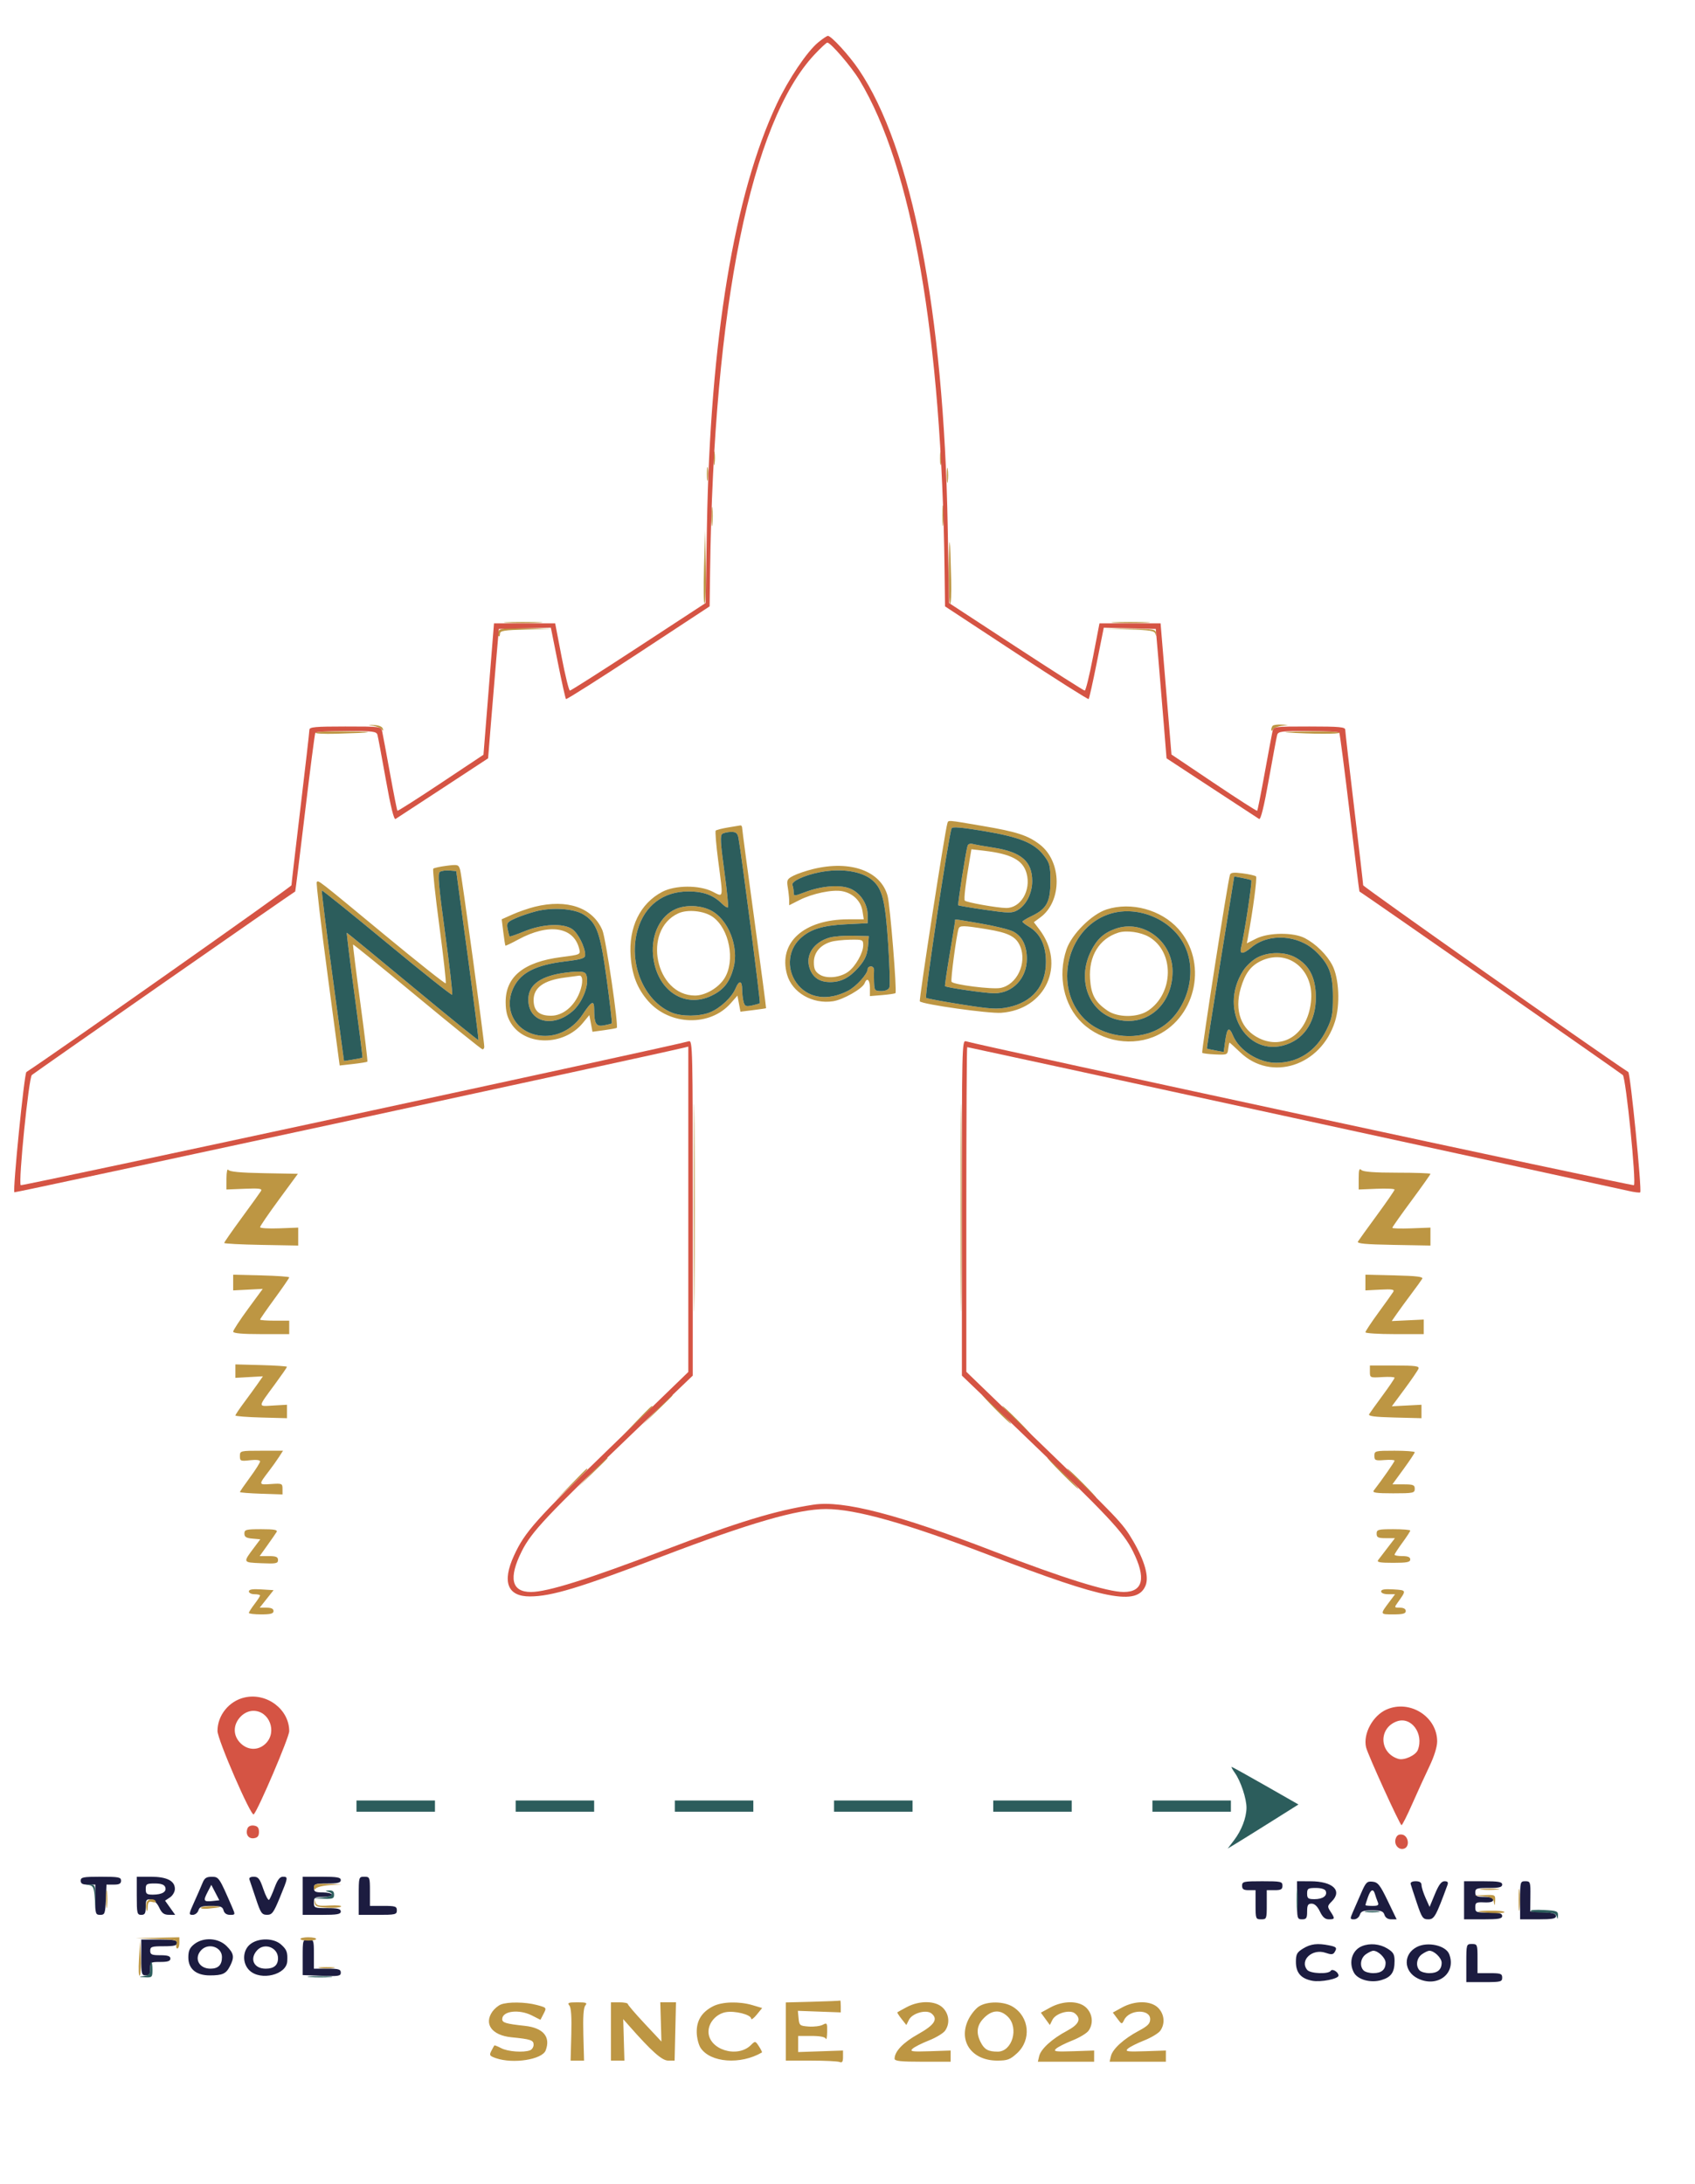 <svg style="" viewBox="0 0 756 974" height="974" width="756" xmlns="http://www.w3.org/2000/svg"><path fill-rule="evenodd" fill="#1c1c40" stroke="none" d="M 36 838.760 C 36 840.080, 36.811 840.517, 39.250 840.510 L 42.500 840.500 42.500 847.252 C 42.500 853.546, 42.649 854.003, 44.704 854.002 C 46.730 854, 46.933 853.452, 47.204 847.250 L 47.500 840.500 50.750 840.510 C 53.189 840.517, 54 840.080, 54 838.760 C 54 837.210, 52.924 837, 45 837 C 37.076 837, 36 837.210, 36 838.760 M 61 845.500 C 61 853.333, 61.157 854, 63 854 C 64.626 854, 65 853.333, 65 850.430 C 65 847.301, 65.277 846.900, 67.250 847.180 C 68.636 847.377, 70.076 848.739, 71 850.728 C 72.165 853.236, 73.129 853.962, 75.318 853.978 L 78.136 854 75.880 850.831 L 73.623 847.662 75.812 846.209 C 77.017 845.409, 78 843.713, 78 842.435 C 78 838.817, 74.415 837, 67.277 837 L 61 837 61 845.500 M 90.339 839.750 C 89.734 841.263, 88.066 845.087, 86.632 848.250 C 84.170 853.682, 84.132 854, 85.945 854 C 87.001 854, 88.151 853.100, 88.500 852 C 89.024 850.349, 90.013 850, 94.161 850 C 98.346 850, 99.275 850.335, 99.710 852 C 100.050 853.298, 101.074 854, 102.630 854 C 104.957 854, 104.986 853.905, 103.616 850.750 C 97.729 837.184, 97.639 837.048, 94.469 837.024 C 92.085 837.005, 91.204 837.587, 90.339 839.750 M 111.262 838.250 C 111.525 838.938, 112.810 842.752, 114.119 846.728 C 116.247 853.189, 116.772 853.958, 119.068 853.978 C 121.336 853.997, 122.008 853.095, 124.826 846.250 C 128.552 837.198, 128.580 837, 126.136 837 C 124.827 837, 123.746 838.414, 122.504 841.750 C 121.532 844.362, 120.424 846.850, 120.040 847.278 C 119.657 847.706, 118.498 845.568, 117.465 842.528 C 115.885 837.882, 115.203 837, 113.186 837 C 111.679 837, 110.963 837.465, 111.262 838.250 M 135 845.500 L 135 854 143.500 854 C 150.389 854, 152 853.716, 152 852.500 C 152 851.333, 150.667 851, 146 851 C 140.267 851, 140 850.889, 140 848.500 C 140 846.250, 140.400 846, 144 846 C 146.200 846, 148 845.550, 148 845 C 148 844.450, 146.200 844, 144 844 C 140.667 844, 140 843.667, 140 842 C 140 840.222, 140.667 840, 146 840 C 150.667 840, 152 839.667, 152 838.500 C 152 837.284, 150.389 837, 143.500 837 L 135 837 135 845.500 M 160 845.500 L 160 854 168.500 854 C 176.333 854, 177 853.843, 177 852 C 177 850.222, 176.333 850, 171 850 L 165 850 165 843.500 C 165 837.233, 164.910 837, 162.500 837 C 160.029 837, 160 837.100, 160 845.500 M 554 841 C 554 842.556, 554.667 843, 557 843 L 560 843 560 849.500 C 560 855.767, 560.090 856, 562.500 856 C 564.910 856, 565 855.767, 565 849.500 L 565 843 568.500 843 C 571.333 843, 572 842.619, 572 841 C 572 839.148, 571.333 839, 563 839 C 554.667 839, 554 839.148, 554 841 M 578.500 847.500 C 578.500 855.648, 578.593 856, 580.750 856 C 582.655 856, 583 855.463, 583 852.500 C 583 849.657, 583.379 849, 585.016 849 C 586.336 849, 587.609 850.209, 588.701 852.500 C 589.899 855.011, 591.024 856, 592.685 856 C 595.425 856, 595.493 855.683, 593.431 852.534 C 591.968 850.302, 592.006 849.994, 593.992 848.008 C 598.831 843.169, 594.473 839.039, 584.500 839.015 L 578.500 839 578.500 847.500 M 607.131 844.203 C 605.862 847.116, 604.183 850.962, 603.399 852.750 C 602.065 855.792, 602.098 856, 603.919 856 C 604.990 856, 606.151 855.100, 606.500 854 C 607.020 852.361, 608.013 852, 612 852 C 615.987 852, 616.980 852.361, 617.500 854 C 617.902 855.267, 619.013 856, 620.531 856 L 622.928 856 618.947 847.750 C 615.516 840.640, 614.584 839.459, 612.201 839.203 C 609.726 838.937, 609.195 839.460, 607.131 844.203 M 629.188 840.250 C 629.372 840.938, 630.619 844.763, 631.958 848.750 C 634.162 855.309, 634.646 856, 637.039 856 C 639.703 856, 640.443 854.676, 645.570 840.750 C 646.042 839.467, 645.701 839, 644.291 839 C 642.894 839, 641.719 840.566, 639.995 844.725 L 637.622 850.450 635.837 846.475 C 634.856 844.289, 634.041 841.712, 634.026 840.750 C 634.008 839.543, 633.201 839, 631.427 839 C 629.856 839, 628.984 839.487, 629.188 840.250 M 653 847.500 L 653 856 661.500 856 C 668.389 856, 670 855.716, 670 854.500 C 670 853.333, 668.667 853, 664 853 C 658.354 853, 658 852.860, 658 850.630 C 658 848.502, 658.410 848.277, 662 848.432 C 664.707 848.548, 666 848.183, 666 847.302 C 666 846.450, 664.618 846, 662 846 C 658.667 846, 658 845.667, 658 844 C 658 842.222, 658.667 842, 664 842 C 668.667 842, 670 841.667, 670 840.500 C 670 839.284, 668.389 839, 661.500 839 L 653 839 653 847.500 M 678 847.500 L 678 856 686 856 C 692.322 856, 694 855.696, 694 854.550 C 694 853.486, 692.469 853.020, 688.250 852.800 L 682.500 852.500 682.580 845.750 C 682.656 839.325, 682.548 839, 680.330 839 C 678.073 839, 678 839.265, 678 847.500 M 65 842.500 C 65 844.657, 65.446 844.998, 68.250 844.985 C 72.366 844.965, 74.466 843.656, 73.677 841.601 C 73.254 840.499, 71.805 840, 69.031 840 C 65.398 840, 65 840.247, 65 842.500 M 92.551 843.901 C 90.547 847.777, 90.819 848.246, 94.818 847.821 L 97.828 847.500 96.039 844.058 L 94.250 840.616 92.551 843.901 M 583 844.500 C 583 846.662, 583.447 847, 586.300 847 C 589.986 847, 592.115 845.462, 591.315 843.378 C 590.991 842.534, 589.278 842, 586.893 842 C 583.407 842, 583 842.261, 583 844.500 M 610.098 846.149 C 609.494 847.881, 609 849.456, 609 849.649 C 609 849.842, 610.398 850, 612.107 850 C 614.674 850, 615.089 849.696, 614.494 848.250 C 614.097 847.288, 613.547 845.712, 613.270 844.750 C 612.512 842.113, 611.322 842.637, 610.098 846.149 M 63 873 C 63 880.333, 63.167 881, 65 881 C 66.556 881, 67 880.333, 67 878 C 67 875.111, 67.167 875, 71.500 875 C 74.833 875, 76 874.611, 76 873.500 C 76 872.389, 74.833 872, 71.500 872 C 67.667 872, 67 871.704, 67 870 C 67 868.222, 67.667 868, 73 868 C 77.667 868, 79 867.667, 79 866.500 C 79 865.292, 77.444 865, 71 865 L 63 865 63 873 M 86.635 867.073 C 84.602 868.671, 84 870.027, 84 873 C 84 878.080, 87.487 881, 93.553 881 C 99.244 881, 100.795 880.297, 102.537 876.928 C 104.639 872.863, 104.372 871.219, 101.077 867.923 C 97.380 864.226, 90.750 863.836, 86.635 867.073 M 111.635 867.073 C 108.115 869.841, 107.956 875.671, 111.314 878.826 C 116.333 883.540, 127.796 880.733, 128.118 874.711 C 128.335 870.664, 127.916 869.517, 125.393 867.250 C 122.065 864.260, 115.321 864.173, 111.635 867.073 M 135 872.927 L 135 880.853 143.502 881.177 C 151.057 881.464, 152.004 881.305, 152.002 879.750 C 152 878.278, 151.047 878, 146 878 L 140 878 140 871.500 C 140 865.233, 139.910 865, 137.500 865 C 135.044 865, 135 865.138, 135 872.927 M 581.250 868.989 C 578.452 870.695, 578 871.529, 578 874.985 C 578 879.847, 580.275 882.454, 585.348 883.406 C 589.120 884.113, 597 882.543, 597 881.084 C 597 879.526, 594.228 877.822, 593.530 878.951 C 592.548 880.541, 584.439 880.234, 583.046 878.555 C 579.509 874.293, 585.331 868.874, 591.236 870.932 C 593.636 871.769, 594.554 871.729, 595.168 870.762 C 596.472 868.708, 596.161 868.282, 592.875 867.625 C 587.613 866.573, 584.642 866.921, 581.250 868.989 M 607.465 867.952 C 603.064 869.735, 601.400 875.143, 603.846 879.712 C 605.559 882.913, 611.361 884.508, 616.112 883.085 C 620.531 881.761, 622 879.631, 622 874.551 C 622 871.585, 621.443 870.631, 618.750 868.989 C 615.378 866.933, 610.976 866.528, 607.465 867.952 M 632 868.294 C 625.748 871.456, 625.939 879.177, 632.348 882.353 C 641.108 886.695, 649.663 880.104, 646.379 871.545 C 644.890 867.665, 636.842 865.845, 632 868.294 M 654 875.500 L 654 884 662 884 C 669.333 884, 670 883.833, 670 882 C 670 880.242, 669.333 880, 664.500 880 L 659 880 659 873.500 C 659 867.233, 658.910 867, 656.500 867 C 654.029 867, 654 867.100, 654 875.500 M 89.655 869.829 C 86.406 873.419, 88.770 878, 93.871 878 C 97.346 878, 99 876.335, 99 872.835 C 99 868.262, 92.861 866.287, 89.655 869.829 M 114.655 869.829 C 111.185 873.663, 113.225 878, 118.500 878 C 122.159 878, 124 876.451, 124 873.371 C 124 868.531, 117.916 866.225, 114.655 869.829 M 609.223 871.557 C 606.805 873.250, 606.291 876.891, 608.200 878.800 C 608.860 879.460, 610.795 880, 612.500 880 C 616.164 880, 618 878.450, 618 875.357 C 618 873.206, 614.708 870, 612.500 870 C 611.920 870, 610.445 870.701, 609.223 871.557 M 634.223 871.557 C 631.805 873.250, 631.291 876.891, 633.200 878.800 C 633.860 879.460, 635.795 880, 637.500 880 C 641.164 880, 643 878.450, 643 875.357 C 643 873.206, 639.708 870, 637.500 870 C 636.920 870, 635.445 870.701, 634.223 871.557"></path><path fill-rule="evenodd" fill="#bd9643" stroke="none" d="M 318.286 204.500 C 318.294 207.250, 318.488 208.256, 318.718 206.736 C 318.947 205.216, 318.941 202.966, 318.704 201.736 C 318.467 200.506, 318.279 201.750, 318.286 204.500 M 419.286 204.500 C 419.294 207.250, 419.488 208.256, 419.718 206.736 C 419.947 205.216, 419.941 202.966, 419.704 201.736 C 419.467 200.506, 419.279 201.750, 419.286 204.500 M 315.286 211.500 C 315.294 214.250, 315.488 215.256, 315.718 213.736 C 315.947 212.216, 315.941 209.966, 315.704 208.736 C 315.467 207.506, 315.279 208.750, 315.286 211.500 M 422.300 212 C 422.300 215.025, 422.487 216.262, 422.716 214.750 C 422.945 213.238, 422.945 210.762, 422.716 209.250 C 422.487 207.738, 422.300 208.975, 422.300 212 M 420.336 230 C 420.336 234.125, 420.513 235.813, 420.728 233.750 C 420.944 231.688, 420.944 228.313, 420.728 226.250 C 420.513 224.188, 420.336 225.875, 420.336 230 M 317.328 230.500 C 317.333 234.350, 317.513 235.802, 317.730 233.728 C 317.946 231.653, 317.943 228.503, 317.722 226.728 C 317.501 224.952, 317.324 226.650, 317.328 230.500 M 313.997 253.203 C 313.724 262.389, 313.849 269.555, 314.276 269.126 C 314.703 268.698, 314.927 261.182, 314.773 252.424 L 314.494 236.500 313.997 253.203 M 423.189 252.691 C 423.085 261.596, 423.337 269.092, 423.750 269.348 C 424.163 269.605, 424.382 264.794, 424.238 258.657 C 423.762 238.430, 423.381 236.261, 423.189 252.691 M 226.206 277.741 C 229.895 277.932, 236.195 277.934, 240.206 277.743 C 244.218 277.553, 241.200 277.396, 233.500 277.395 C 225.800 277.393, 222.518 277.549, 226.206 277.741 M 497.206 277.741 C 500.895 277.932, 507.195 277.934, 511.206 277.743 C 515.218 277.553, 512.200 277.396, 504.500 277.395 C 496.800 277.393, 493.518 277.549, 497.206 277.741 M 222.345 281.543 C 222.019 282.392, 222.034 283.367, 222.376 283.710 C 222.719 284.053, 223 283.598, 223 282.698 C 223 281.296, 224.670 281.018, 234.750 280.747 L 246.500 280.430 234.719 280.215 C 224.888 280.036, 222.839 280.256, 222.345 281.543 M 503.431 280.731 C 513.202 281.014, 514.940 281.312, 515.375 282.781 C 515.757 284.067, 515.834 283.996, 515.681 282.500 C 515.489 280.628, 514.722 280.497, 503.736 280.450 L 491.997 280.400 503.431 280.731 M 166.497 323.699 C 168.145 323.964, 169.867 324.702, 170.323 325.340 C 170.883 326.123, 171.021 326.013, 170.749 325 C 170.501 324.077, 169.030 323.446, 166.923 323.359 C 163.787 323.230, 163.751 323.259, 166.497 323.699 M 567.667 323.667 C 567.300 324.033, 567.007 324.821, 567.015 325.417 C 567.025 326.128, 567.284 326.102, 567.769 325.340 C 568.174 324.702, 569.855 323.982, 571.503 323.740 L 574.500 323.300 571.417 323.150 C 569.721 323.067, 568.033 323.300, 567.667 323.667 M 140.651 326.750 C 140.395 327.163, 144.531 327.381, 149.842 327.235 C 166.956 326.765, 168.841 326.365, 154.809 326.180 C 147.279 326.081, 140.908 326.337, 140.651 326.750 M 574 326.665 C 584.736 327.392, 597.778 327.440, 597.349 326.750 C 597.092 326.337, 590.721 326.081, 583.191 326.180 C 575.661 326.279, 571.525 326.498, 574 326.665 M 422.530 367.250 C 421.479 370.482, 409.782 446.116, 410.261 446.594 C 411.634 447.967, 440.957 452.091, 446.529 451.695 C 466.429 450.279, 475.574 430.241, 463.528 414.448 L 461.118 411.289 464.051 409.120 C 473.838 401.885, 473.650 384.174, 463.705 376.589 C 458.417 372.555, 453.529 370.967, 438.554 368.414 C 422.028 365.598, 423.044 365.672, 422.530 367.250 M 324.652 369.049 C 321.986 369.496, 319.544 370.122, 319.227 370.440 C 318.909 370.758, 319.403 376.775, 320.324 383.811 C 322.610 401.263, 322.816 400.157, 317.750 397.625 C 311.825 394.663, 301.125 394.725, 295.357 397.755 C 285.503 402.932, 280.303 413.599, 281.287 426.618 C 281.917 434.947, 284.297 440.990, 289.098 446.459 C 298.739 457.439, 316.716 457.921, 325.913 447.446 L 328.915 444.028 329.587 447.613 L 330.260 451.198 335.880 450.502 C 338.971 450.120, 341.580 449.733, 341.677 449.643 C 341.775 449.552, 339.417 431.708, 336.438 409.989 C 333.458 388.270, 331.016 369.938, 331.010 369.250 C 331.005 368.563, 330.663 368.053, 330.250 368.118 C 329.837 368.182, 327.319 368.601, 324.652 369.049 M 424.430 369.391 C 422.941 373.524, 412.265 444.546, 413.059 445.036 C 413.589 445.364, 420.793 446.702, 429.067 448.011 C 442.104 450.072, 444.866 450.231, 449.760 449.205 C 460.485 446.955, 466.500 439.695, 466.500 429 C 466.500 421.571, 463.937 416.258, 458.927 413.298 C 457.317 412.347, 456.016 411.328, 456.036 411.034 C 456.056 410.740, 457.945 409.600, 460.234 408.500 C 466.835 405.328, 468.500 402.225, 468.500 393.099 C 468.500 386.139, 468.212 384.967, 465.688 381.658 C 461.348 375.967, 455.072 373.383, 439.014 370.674 C 429.091 369, 424.709 368.615, 424.430 369.391 M 322.198 371.857 C 321.140 372.528, 321.300 375.637, 323.050 388.405 C 324.235 397.053, 324.972 404.362, 324.686 404.647 C 324.400 404.933, 323.253 404.253, 322.137 403.137 C 318.197 399.197, 313.765 397.567, 307 397.571 C 295.812 397.576, 287.560 403.825, 284.404 414.682 C 280.117 429.429, 287.084 446.377, 299.578 451.597 C 304.012 453.450, 312.153 453.380, 316.782 451.449 C 321.316 449.558, 326.452 444.738, 328.054 440.869 C 329.634 437.056, 330.997 437.232, 331.014 441.250 C 331.021 443.038, 331.305 445.535, 331.644 446.801 C 332.175 448.784, 332.691 449.010, 335.380 448.434 C 337.096 448.067, 338.680 447.601, 338.901 447.399 C 339.268 447.062, 330.603 380.056, 329.376 373.750 C 328.951 371.565, 328.293 371.003, 326.171 371.015 C 324.702 371.024, 322.914 371.402, 322.198 371.857 M 431.563 377.181 C 430.793 379.556, 427.055 403.388, 427.398 403.731 C 427.582 403.915, 432.988 404.829, 439.411 405.763 C 449.816 407.275, 451.380 407.297, 453.745 405.970 C 457.668 403.767, 460.385 398.440, 460.385 392.946 C 460.385 384.195, 455.507 379.972, 443.197 378.064 C 438.964 377.408, 434.710 376.644, 433.745 376.367 C 432.780 376.089, 431.798 376.456, 431.563 377.181 M 432.692 382.128 C 430.654 394.047, 429.800 401.133, 430.338 401.671 C 431.149 402.482, 444.583 404.880, 448.694 404.947 C 455.253 405.055, 459.973 397.108, 457.871 389.496 C 456.241 383.593, 451.040 380.831, 438.884 379.412 L 433.268 378.756 432.692 382.128 M 199.185 386.124 C 196.261 386.494, 193.589 387.077, 193.247 387.420 C 192.905 387.762, 194.128 399.289, 195.965 413.035 C 197.802 426.781, 199.075 438.258, 198.795 438.539 C 198.514 438.819, 186.036 428.918, 171.066 416.536 C 141.232 391.861, 142.118 392.549, 141.278 393.389 C 140.954 393.713, 143.121 412.252, 146.094 434.588 L 151.500 475.198 157.494 474.522 C 160.791 474.150, 163.651 473.682, 163.851 473.482 C 164.051 473.282, 162.642 461.504, 160.719 447.309 C 158.797 433.114, 157.331 421.380, 157.461 421.234 C 157.592 421.088, 170.464 431.550, 186.066 444.484 C 201.667 457.418, 214.785 468, 215.216 468 C 215.647 468, 216 467.480, 216 466.844 C 216 464.171, 205.923 390.282, 205.244 387.975 C 204.534 385.564, 204.259 385.480, 199.185 386.124 M 362.741 387.562 C 359.574 388.330, 355.584 389.681, 353.875 390.565 C 351.033 392.034, 350.818 392.487, 351.372 395.836 C 351.705 397.851, 351.983 400.451, 351.989 401.614 L 352 403.728 356.550 401.425 C 362.356 398.485, 371.234 396.634, 375.598 397.452 C 380.409 398.355, 383.955 401.796, 384.665 406.250 L 385.262 410 378.446 410 C 358.577 410, 347.040 420.356, 351.030 434.608 C 353.284 442.659, 362.338 447.926, 371.549 446.545 C 376.077 445.866, 384.701 440.943, 385.637 438.503 C 386.688 435.766, 388 436.944, 388 440.624 L 388 444.248 393.499 443.792 C 396.523 443.541, 399.177 443.148, 399.395 442.918 C 400.116 442.160, 397.007 403.740, 395.888 399.576 C 392.895 388.443, 379.356 383.536, 362.741 387.562 M 196.201 388.829 C 195.154 389.514, 195.611 394.869, 198.552 416.405 C 200.560 431.104, 201.966 443.367, 201.678 443.655 C 201.390 443.944, 188.270 433.513, 172.524 420.476 C 156.777 407.439, 143.736 396.937, 143.544 397.136 C 143.351 397.336, 145.498 414.529, 148.315 435.343 L 153.437 473.186 157.431 472.547 C 159.628 472.196, 161.530 471.804, 161.658 471.676 C 161.786 471.548, 160.201 458.968, 158.136 443.722 C 156.072 428.475, 154.521 416, 154.689 416 C 154.858 416, 168.071 426.850, 184.053 440.112 C 200.034 453.374, 213.234 464.061, 213.386 463.862 C 213.538 463.663, 211.373 446.625, 208.575 426 L 203.488 388.500 200.494 388.239 C 198.847 388.096, 196.915 388.361, 196.201 388.829 M 365.500 389.016 C 358.558 390.399, 352.827 393.107, 353.443 394.713 C 353.750 395.511, 354 396.984, 354 397.986 C 354 399.735, 354.203 399.731, 359.070 397.881 C 366.497 395.059, 374.691 394.426, 379.231 396.323 C 383.726 398.201, 386.991 403.160, 386.996 408.116 L 387 411.733 377.250 412.223 C 366.638 412.758, 361.193 414.485, 356.773 418.718 C 351.034 424.215, 350.779 433.401, 356.193 439.567 C 361.318 445.404, 369.586 446.293, 378.146 441.926 C 381.864 440.029, 387 434.362, 387 432.156 C 387 431.520, 387.670 431, 388.488 431 C 389.307 431, 389.910 431.788, 389.830 432.750 C 389.749 433.712, 389.754 436.188, 389.842 438.250 C 389.988 441.724, 390.223 442, 393.031 442 C 394.910 442, 396.300 441.381, 396.688 440.371 C 397.032 439.475, 396.774 430.610, 396.115 420.672 C 394.860 401.744, 393.575 396.527, 389.211 392.655 C 384.567 388.533, 375.166 387.090, 365.500 389.016 M 548.577 390.157 C 547.558 393.326, 535.750 469.083, 536.204 469.537 C 536.479 469.812, 539.134 470.142, 542.102 470.269 C 547.313 470.492, 547.511 470.405, 547.816 467.750 C 547.990 466.238, 548.247 465, 548.388 465 C 548.528 465, 550.673 466.945, 553.154 469.323 C 567.015 482.604, 589.200 475.392, 595.432 455.578 C 597.801 448.044, 597.248 436.264, 594.253 430.500 C 591.812 425.801, 586.910 420.960, 582 418.398 C 576.908 415.741, 565.814 415.843, 560.306 418.597 L 556.111 420.694 556.593 418.097 C 558.864 405.859, 560.783 391.393, 560.207 390.859 C 559.818 390.498, 557.139 389.891, 554.254 389.509 C 550.271 388.981, 548.905 389.137, 548.577 390.157 M 544.301 429.156 C 540.895 450.213, 538.197 467.527, 538.304 467.632 C 538.412 467.736, 540.140 468.128, 542.144 468.502 L 545.787 469.183 546.487 464.091 C 547.281 458.321, 548.225 457.714, 549.946 461.869 C 552.698 468.514, 561.362 474, 569.102 474 C 579.070 474, 586.972 468.831, 591.689 459.224 C 594.141 454.232, 594.499 452.350, 594.493 444.500 C 594.485 434.377, 592.852 430.069, 586.834 424.293 C 579.081 416.850, 565.858 416.042, 558.137 422.538 C 554.464 425.629, 552.788 425.705, 553.515 422.750 C 555.030 416.593, 558.625 392.886, 558.094 392.558 C 557.759 392.351, 555.912 391.886, 553.989 391.526 L 550.493 390.870 544.301 429.156 M 238.500 404.405 C 235.750 405.085, 231.310 406.619, 228.634 407.815 L 223.768 409.990 224.481 415.745 C 224.872 418.910, 225.298 421.611, 225.426 421.746 C 225.554 421.882, 228.148 420.644, 231.190 418.997 C 244.793 411.629, 255.917 413.318, 258.328 423.118 C 258.971 425.734, 258.962 425.738, 250.260 426.862 C 233.568 429.016, 225.468 435.600, 225.531 446.959 C 225.554 451.028, 226.196 453.581, 227.882 456.309 C 234.235 466.588, 251.442 466.566, 259.929 456.269 L 262.857 452.718 263.554 456.436 L 264.251 460.153 269.376 459.462 C 272.194 459.082, 274.757 458.621, 275.071 458.437 C 276.012 457.887, 270.225 418.467, 268.672 414.848 C 264.341 404.756, 252.987 400.827, 238.500 404.405 M 301.450 405.407 C 294.510 408.430, 290.421 416.682, 291.263 425.968 C 292.667 441.447, 305.074 450.015, 317.427 444.035 C 322.785 441.442, 325.463 438.037, 327.172 431.647 C 329.683 422.257, 324.836 409.998, 317.039 406.020 C 312.514 403.712, 305.936 403.453, 301.450 405.407 M 493.594 405.583 C 486.937 407.711, 477.991 416.621, 475.676 423.428 C 471.662 435.230, 474.453 448.380, 482.630 456.201 C 491.517 464.699, 505.462 466.944, 516.331 461.627 C 533.871 453.045, 538.587 428.768, 525.535 414.250 C 517.850 405.703, 504.526 402.088, 493.594 405.583 M 239.212 406.391 C 236.303 407.128, 232.101 408.552, 229.875 409.556 C 226.169 411.228, 225.877 411.635, 226.424 414.368 C 226.752 416.010, 227.150 417.484, 227.309 417.642 C 227.467 417.801, 230.500 416.748, 234.048 415.303 C 242.024 412.055, 251.145 411.636, 255.165 414.332 C 257.819 416.111, 261 422.396, 261 425.859 C 261 427.405, 259.610 427.849, 251.750 428.813 C 239.064 430.370, 232.367 433.752, 229.157 440.222 C 223.826 450.969, 230.934 462, 243.189 462 C 249.671 462, 255.854 458.471, 259.830 452.500 C 263.924 446.353, 264.996 445.870, 265.014 450.167 C 265.040 456.627, 265.859 457.975, 269.355 457.310 C 271.085 456.982, 272.665 456.575, 272.866 456.407 C 273.068 456.238, 272.058 447.481, 270.622 436.946 C 267.745 415.841, 266.204 411.525, 260.226 407.830 C 256 405.219, 246.426 404.563, 239.212 406.391 M 302.500 407.356 C 286.329 414.842, 292.303 444, 310.008 444 C 314.609 444, 320.502 440.538, 323.149 436.281 C 328.034 428.423, 325.303 414.200, 317.895 408.925 C 314.048 406.186, 306.656 405.432, 302.500 407.356 M 494.165 407.851 C 475.666 414.438, 469.746 440.533, 483.606 454.394 C 491.539 462.326, 505.793 464.459, 516.064 459.250 C 528.964 452.708, 534.811 434.351, 528.153 421.299 C 522.163 409.559, 506.630 403.412, 494.165 407.851 M 425.988 410.750 C 425.982 411.163, 424.903 417.800, 423.591 425.500 C 422.278 433.200, 421.335 439.639, 421.494 439.808 C 422.096 440.449, 439.672 442.992, 443.500 442.992 C 451.647 442.993, 457.990 436.302, 457.996 427.700 C 458.001 421.740, 455.897 417.515, 451.894 415.445 C 450.205 414.572, 443.800 412.992, 437.661 411.935 C 424.559 409.679, 426.003 409.826, 425.988 410.750 M 427.529 414.250 C 426.553 417.238, 423.927 437.073, 424.405 437.847 C 425.219 439.163, 442.367 441.341, 446.223 440.618 C 453.546 439.244, 458.136 429.572, 455.027 422.065 C 453.231 417.730, 449.838 415.984, 440.143 414.411 C 429.520 412.686, 428.046 412.667, 427.529 414.250 M 497.500 414.222 C 492.298 416.066, 489.254 418.850, 486.586 424.203 C 480.064 437.292, 485.858 451.936, 498.701 454.822 C 511.887 457.784, 523.048 447.798, 522.978 433.101 C 522.914 419.634, 509.749 409.879, 497.500 414.222 M 498.791 415.945 C 490.272 418.650, 485.537 426.385, 486.183 436.539 C 486.637 443.669, 488.460 446.986, 493.990 450.750 C 498.626 453.905, 507.378 453.894, 512.078 450.726 C 523.618 442.949, 523.850 424.489, 512.492 417.855 C 508.784 415.690, 502.397 414.799, 498.791 415.945 M 370 418.152 C 362.947 420.190, 359.154 425.905, 361.047 431.641 C 362.465 435.938, 365.457 438, 370.272 438 C 375.106 438, 378.851 436.072, 382.837 431.533 C 386.052 427.871, 386.914 425.735, 387.286 420.500 L 387.500 417.500 380.500 417.320 C 376.650 417.221, 371.925 417.595, 370 418.152 M 370.619 420.034 C 365.824 421.470, 363 424.849, 363 429.151 C 363 432.112, 363.558 433.319, 365.521 434.606 C 368.616 436.634, 374.724 436.039, 378.354 433.356 C 381.599 430.957, 385 424.948, 385 421.614 C 385 419.088, 384.805 419.003, 379.250 419.086 C 376.087 419.133, 372.204 419.560, 370.619 420.034 M 560.748 427.069 C 558.684 428.159, 555.905 430.726, 554.572 432.775 C 542.724 450.989, 557.292 473.409, 575.579 465.104 C 583.289 461.602, 587.501 453.201, 586.829 442.662 C 586.349 435.114, 583.556 430.243, 577.881 427.053 C 573.168 424.405, 565.782 424.412, 560.748 427.069 M 562.209 428.668 C 557.751 430.865, 555.268 434.269, 553.374 440.784 C 550.477 450.752, 553.589 459.170, 561.606 463.052 C 572.915 468.526, 583.694 460.512, 584.803 445.806 C 585.849 431.931, 573.931 422.890, 562.209 428.668 M 250.203 434.093 C 240.252 435.791, 235.475 439.742, 235.642 446.134 C 235.900 455.973, 246.721 458.574, 255.462 450.899 C 259.330 447.503, 262.321 440.691, 261.830 436.395 C 261.553 433.961, 261.022 433.475, 258.500 433.345 C 256.850 433.259, 253.116 433.596, 250.203 434.093 M 251.975 435.975 C 242.544 437.193, 238 440.452, 238 446 C 238 450.811, 240.437 453, 245.794 453 C 251.041 453, 256.150 448.794, 258.557 442.491 C 260.147 438.326, 260.017 434.840, 258.281 435.131 C 257.852 435.203, 255.014 435.583, 251.975 435.975 M 309.475 538.500 C 309.475 579.750, 309.598 596.771, 309.750 576.324 C 309.901 555.877, 309.901 522.127, 309.750 501.324 C 309.599 480.521, 309.475 497.250, 309.475 538.500 M 428.475 538.500 C 428.475 579.750, 428.598 596.771, 428.750 576.324 C 428.901 555.877, 428.901 522.127, 428.750 501.324 C 428.599 480.521, 428.475 497.250, 428.475 538.500 M 101.013 525.500 L 100.995 530.500 109.106 530.170 C 115.652 529.904, 117.060 530.097, 116.407 531.170 C 115.962 531.902, 112.088 537.286, 107.799 543.135 C 103.509 548.984, 100 554.025, 100 554.338 C 100 554.651, 107.426 555.040, 116.501 555.203 L 133.003 555.500 133.004 551.500 L 133.005 547.500 124.502 547.823 C 119.826 548.001, 116 547.766, 116 547.301 C 116 546.836, 119.794 541.290, 124.431 534.977 L 132.863 523.500 117.724 523.223 C 107.145 523.029, 102.350 522.577, 101.808 521.723 C 101.378 521.047, 101.023 522.735, 101.013 525.500 M 605.998 525.550 L 605.995 530.500 613.998 530.174 C 618.399 529.994, 622 530.159, 622 530.539 C 622 530.920, 618.491 536.016, 614.201 541.865 C 609.912 547.714, 606.074 553.041, 605.671 553.703 C 605.116 554.617, 608.912 554.978, 621.471 555.203 L 638.003 555.500 638.004 551.500 L 638.005 547.500 629.502 547.823 C 624.826 548.001, 621 547.893, 621 547.582 C 621 547.271, 624.825 541.847, 629.500 535.529 C 634.175 529.211, 638 523.807, 638 523.521 C 638 523.234, 631.340 523, 623.200 523 C 613.022 523, 608.025 522.625, 607.200 521.800 C 606.267 520.867, 605.999 521.700, 605.998 525.550 M 103.996 572 L 103.996 575.500 110.589 575.161 L 117.183 574.821 110.591 583.802 C 106.966 588.741, 104 593.281, 104 593.891 C 104 594.644, 108.014 595, 116.500 595 L 129 595 129 592 L 129 589 122.500 589 C 118.925 589, 116 588.783, 116 588.519 C 116 588.254, 118.925 584.037, 122.500 579.148 C 126.075 574.259, 129 570.001, 129 569.686 C 129 569.372, 123.374 568.976, 116.498 568.807 L 103.996 568.500 103.996 572 M 608.996 572 L 608.996 575.500 615.613 575.160 C 620.945 574.885, 622.071 575.080, 621.411 576.160 C 620.961 576.897, 617.984 581.067, 614.796 585.427 C 611.608 589.787, 609 593.725, 609 594.177 C 609 594.630, 614.850 595, 622 595 L 635 595 635.002 591.750 L 635.005 588.500 627.872 588.837 L 620.740 589.174 623.061 585.837 C 624.338 584.002, 627.242 580.025, 629.515 577 C 631.788 573.975, 633.962 570.963, 634.348 570.306 C 634.873 569.412, 631.777 569.035, 622.023 568.806 L 608.996 568.500 608.996 572 M 104.996 611.500 L 104.996 614.500 111.134 614.154 L 117.272 613.809 114.934 617.154 C 113.648 618.994, 110.887 622.791, 108.798 625.591 C 106.709 628.391, 105 630.951, 105 631.280 C 105 631.610, 110.176 632.019, 116.502 632.189 L 128.004 632.500 128.004 629.500 L 128.004 626.500 121.884 626.845 C 114.866 627.240, 114.805 627.983, 122.681 617.260 C 125.607 613.277, 128 609.817, 128 609.570 C 128 609.323, 122.824 608.981, 116.498 608.811 L 104.996 608.500 104.996 611.500 M 610.999 611.750 C 610.997 614.458, 611.081 614.495, 616.499 614.157 C 619.524 613.969, 622 614.105, 622 614.461 C 622 614.816, 619.613 618.345, 616.697 622.303 C 613.780 626.261, 611.070 630.036, 610.674 630.691 C 610.138 631.580, 613.006 631.960, 621.979 632.191 L 634.004 632.500 634.004 629.500 L 634.004 626.500 627.396 626.840 L 620.788 627.180 626.452 619.522 C 629.566 615.310, 632.362 611.219, 632.665 610.432 C 633.121 609.242, 631.334 609, 622.107 609 L 611 609 610.999 611.750 M 292.971 628.750 L 286.500 635.500 293.250 629.029 C 296.962 625.470, 300 622.432, 300 622.279 C 300 621.543, 298.982 622.480, 292.971 628.750 M 444 628.500 C 447.543 632.075, 450.667 635, 450.942 635 C 451.217 635, 448.543 632.075, 445 628.500 C 441.457 624.925, 438.333 622, 438.058 622 C 437.783 622, 440.457 624.925, 444 628.500 M 283.971 633.750 L 277.500 640.500 284.250 634.029 C 287.962 630.470, 291 627.432, 291 627.279 C 291 626.543, 289.982 627.480, 283.971 633.750 M 453 633.500 C 456.543 637.075, 459.667 640, 459.942 640 C 460.217 640, 457.543 637.075, 454 633.500 C 450.457 629.925, 447.333 627, 447.058 627 C 446.783 627, 449.457 629.925, 453 633.500 M 107 649.377 C 107 651.603, 107.286 651.722, 111.500 651.247 C 114.224 650.940, 116 651.143, 116 651.760 C 116 652.321, 113.975 655.531, 111.500 658.893 C 109.025 662.255, 107 665.198, 107 665.434 C 107 665.670, 111.276 666.006, 116.502 666.181 L 126.004 666.500 126.003 664 C 126.001 661.613, 125.770 661.516, 120.877 661.855 C 115.213 662.247, 115.217 662.268, 120.015 656 C 121.489 654.075, 123.490 651.263, 124.462 649.750 L 126.230 647 116.615 647 C 107.158 647, 107 647.039, 107 649.377 M 613 649.257 C 613 651.319, 613.390 651.483, 617.500 651.157 C 619.975 650.960, 622 651.088, 622 651.442 C 622 651.975, 616.414 659.989, 612.724 664.750 C 611.964 665.731, 613.830 666, 621.378 666 C 630.333 666, 631 665.861, 631 664 C 631 662.267, 630.333 662, 626.016 662 L 621.031 662 626.016 655.168 C 628.757 651.411, 631 648.036, 631 647.668 C 631 647.301, 626.950 647, 622 647 C 613.325 647, 613 647.081, 613 649.257 M 263.971 656.750 L 257.500 663.500 264.250 657.029 C 267.962 653.470, 271 650.432, 271 650.279 C 271 649.543, 269.982 650.480, 263.971 656.750 M 473.500 657 C 477.320 660.850, 480.671 664, 480.946 664 C 481.221 664, 478.320 660.850, 474.500 657 C 470.680 653.150, 467.329 650, 467.054 650 C 466.779 650, 469.680 653.150, 473.500 657 M 254.473 662.250 L 247.500 669.500 254.750 662.527 C 261.484 656.050, 262.457 655, 261.723 655 C 261.571 655, 258.308 658.263, 254.473 662.250 M 482 661.500 C 485.543 665.075, 488.667 668, 488.942 668 C 489.217 668, 486.543 665.075, 483 661.500 C 479.457 657.925, 476.333 655, 476.058 655 C 475.783 655, 478.457 657.925, 482 661.500 M 109 683.940 C 109 685.437, 109.810 685.950, 112.550 686.190 L 116.100 686.500 113.478 690 C 108.246 696.981, 108.172 696.806, 116.509 697.171 C 123.107 697.461, 124.004 697.290, 124.002 695.750 C 124 694.369, 123.138 694, 119.906 694 L 115.812 694 119.208 689.250 C 121.076 686.638, 122.944 683.938, 123.361 683.250 C 123.940 682.293, 122.343 682, 116.559 682 C 109.745 682, 109 682.191, 109 683.940 M 614 684 C 614 685.674, 614.667 686, 618.084 686 L 622.168 686 618.899 690.250 C 617.101 692.587, 615.208 695.063, 614.692 695.750 C 613.963 696.723, 615.446 697, 621.378 697 C 627.486 697, 629 696.702, 629 695.500 C 629 694.452, 627.944 694, 625.500 694 C 623.575 694, 622 693.723, 622 693.384 C 622 693.045, 623.575 690.622, 625.500 688 C 627.425 685.378, 629 682.955, 629 682.616 C 629 682.277, 625.625 682, 621.500 682 C 614.667 682, 614 682.178, 614 684 M 110.999 709.750 C 110.999 710.438, 112.125 711, 113.500 711 C 114.875 711, 116 711.255, 116 711.567 C 116 711.878, 114.875 713.608, 113.500 715.411 C 112.125 717.214, 111 718.984, 111 719.344 C 111 719.705, 113.475 720, 116.500 720 C 120.722 720, 122 719.652, 122 718.500 C 122 717.491, 120.991 717, 118.916 717 L 115.832 717 118.926 713.093 L 122.021 709.186 116.509 708.843 C 112.583 708.599, 110.998 708.860, 110.999 709.750 M 615.999 709.750 C 615.999 710.483, 617.291 711, 619.119 711 L 622.237 711 619.798 714.250 C 615.422 720.080, 615.399 720, 621.441 720 C 625.716 720, 627 719.653, 627 718.500 C 627 717.548, 626.042 717, 624.378 717 C 621.847 717, 621.812 716.922, 623.370 714.750 C 627.389 709.146, 627.410 709.211, 621.485 708.842 C 617.579 708.598, 615.998 708.860, 615.999 709.750 M 140.015 841.750 C 140.026 842.925, 140.279 843.109, 140.787 842.310 C 141.203 841.656, 144.009 840.952, 147.022 840.745 L 152.500 840.370 146.250 840.185 C 140.889 840.026, 140.002 840.249, 140.015 841.750 M 677.343 847.500 C 677.346 851.900, 677.522 853.576, 677.733 851.224 C 677.945 848.872, 677.942 845.272, 677.727 843.224 C 677.512 841.176, 677.339 843.100, 677.343 847.500 M 47.320 847 C 47.320 850.575, 47.502 852.038, 47.723 850.250 C 47.945 848.462, 47.945 845.538, 47.723 843.750 C 47.502 841.962, 47.320 843.425, 47.320 847 M 660.728 842.722 C 662.503 842.943, 665.653 842.946, 667.728 842.730 C 669.802 842.513, 668.350 842.333, 664.500 842.328 C 660.650 842.324, 658.952 842.501, 660.728 842.722 M 661.688 845.729 C 665.049 846.034, 665.959 846.542, 666.301 848.304 C 666.654 850.121, 666.751 850.025, 666.864 847.750 C 666.995 845.094, 666.837 845.006, 662.250 845.175 L 657.500 845.349 661.688 845.729 M 65.384 848.442 C 65.080 849.234, 65.042 850.697, 65.299 851.692 C 65.594 852.827, 65.811 852.434, 65.884 850.633 C 65.979 848.281, 66.359 847.861, 68.001 848.290 C 69.102 848.578, 69.751 848.405, 69.442 847.907 C 68.572 846.499, 65.999 846.838, 65.384 848.442 M 140.317 848.500 C 140.487 850.184, 141.370 850.549, 145.902 850.807 C 148.863 850.976, 151.651 850.751, 152.097 850.307 C 152.543 849.863, 150.269 849.650, 147.043 849.834 C 142.048 850.119, 141.100 849.897, 140.647 848.334 C 140.191 846.763, 140.144 846.786, 140.317 848.500 M 89.629 850.791 C 89.360 851.226, 90.796 851.425, 92.820 851.233 C 99.004 850.647, 99.733 850.238, 94.809 850.116 C 92.229 850.052, 89.898 850.356, 89.629 850.791 M 659.500 852.594 C 664.250 853.358, 671 853.453, 671 852.757 C 671 852.341, 667.962 852.061, 664.250 852.136 C 660.538 852.211, 658.400 852.417, 659.500 852.594 M 69.856 864.746 C 78.581 865.055, 79.178 865.210, 78.700 867.039 C 78.418 868.118, 78.595 869, 79.094 869 C 79.592 869, 80 867.875, 80 866.500 L 80 864 70.250 864.208 L 60.500 864.415 69.856 864.746 M 134 864.750 C 134 865.163, 135.575 865.500, 137.500 865.500 C 139.425 865.500, 141 865.163, 141 864.750 C 141 864.337, 139.425 864, 137.500 864 C 135.575 864, 134 864.337, 134 864.750 M 61.991 873.705 C 61.721 878.217, 61.859 881.549, 62.297 881.108 C 62.735 880.667, 62.956 876.975, 62.788 872.903 L 62.482 865.500 61.991 873.705 M 142.768 877.725 C 144.565 877.947, 147.265 877.943, 148.768 877.715 C 150.271 877.486, 148.800 877.304, 145.500 877.310 C 142.200 877.315, 140.971 877.502, 142.768 877.725 M 362.500 892.744 L 350.500 893.056 350.500 906.027 L 350.500 918.998 361.668 918.999 C 367.811 918.999, 373.548 919.273, 374.418 919.607 C 375.633 920.073, 376 919.551, 376.001 917.357 L 376.002 914.500 366.001 914.844 L 356 915.187 356 911.594 L 356 908 361.917 908 C 365.714 908, 368.014 908.448, 368.338 909.250 C 368.615 909.938, 368.878 908.572, 368.921 906.215 C 368.995 902.204, 368.870 901.999, 366.962 903.020 C 365.841 903.620, 363.028 903.974, 360.712 903.806 C 356.737 903.517, 356.482 903.311, 356.179 900.151 L 355.859 896.802 365.430 897.151 L 375.002 897.500 375.001 894.750 C 375 893.237, 374.887 892.097, 374.750 892.216 C 374.613 892.335, 369.100 892.573, 362.500 892.744 M 223.357 893.992 C 222.178 894.467, 220.491 895.889, 219.607 897.151 C 215.717 902.705, 219.449 907.736, 228.095 908.593 C 236.717 909.447, 238 909.877, 238 911.912 C 238 912.943, 237.288 914.059, 236.418 914.393 C 233.518 915.506, 226.536 915.006, 223.601 913.476 C 222.007 912.645, 220.605 912.085, 220.487 912.232 C 220.368 912.379, 219.766 913.471, 219.150 914.657 C 218.148 916.586, 218.361 916.930, 221.164 917.907 C 228.819 920.576, 241.804 918.558, 243.379 914.455 C 245.696 908.415, 242.292 904.388, 234.121 903.503 C 225.656 902.587, 224 902.098, 224 900.516 C 224 896.847, 231.496 895.939, 237.312 898.904 L 241.048 900.809 242.452 898.093 C 243.852 895.386, 243.841 895.372, 239.414 894.188 C 234.312 892.824, 226.489 892.728, 223.357 893.992 M 253.939 894.427 C 254.744 895.397, 255.024 899.561, 254.812 907.429 L 254.500 919.004 257.500 919.004 L 260.500 919.004 260.188 907.429 C 259.976 899.561, 260.256 895.397, 261.061 894.427 C 262.058 893.225, 261.496 893, 257.500 893 C 253.504 893, 252.942 893.225, 253.939 894.427 M 272.500 906 L 272.500 919 275.500 919.002 L 278.500 919.005 278.232 909.752 L 277.965 900.500 280.609 903.500 C 290.651 914.895, 295.265 919, 298.028 919 L 300.889 919 301.194 905.998 L 301.500 892.996 298 892.996 L 294.500 892.995 294.756 901.748 L 295.012 910.500 287.519 902.500 C 283.399 898.100, 280.021 894.163, 280.014 893.750 C 280.006 893.337, 278.313 893, 276.250 893 L 272.500 893 272.500 906 M 318.071 894.752 C 313.049 897.312, 310.669 901.081, 310.749 906.346 C 310.786 908.790, 311.559 911.923, 312.467 913.309 C 316.807 919.933, 330.286 920.946, 339.830 915.366 C 340.011 915.260, 339.418 914.041, 338.510 912.656 C 336.888 910.181, 336.829 910.171, 334.956 912.044 C 328.872 918.128, 316 914.077, 316 906.079 C 316 902.086, 319.425 898.198, 323.640 897.408 C 327.704 896.645, 334.982 898.486, 335.036 900.290 C 335.056 900.956, 336.165 900.162, 337.502 898.526 L 339.932 895.553 335.716 894.292 C 329.727 892.500, 322.096 892.699, 318.071 894.752 M 404.485 895.115 C 402.293 896.279, 400.381 897.335, 400.236 897.463 C 400.091 897.590, 400.934 898.918, 402.111 900.414 L 404.249 903.133 405.400 900.816 C 406.882 897.830, 413.178 896.073, 415.498 897.998 C 418.520 900.506, 416.791 903.130, 409.400 907.257 C 402.790 910.948, 399 914.919, 399 918.154 C 399 919.210, 401.693 919.500, 411.500 919.500 L 424 919.500 424.002 917 L 424.005 914.500 414.752 914.814 C 406.749 915.085, 405.702 914.936, 407 913.714 C 407.825 912.937, 411.103 911.275, 414.284 910.021 C 417.466 908.766, 420.728 906.798, 421.534 905.647 C 423.749 902.486, 423.337 898.246, 420.545 895.455 C 417.327 892.236, 410.193 892.086, 404.485 895.115 M 436.719 894.777 C 435.189 895.724, 433.014 898.406, 431.886 900.736 C 427.268 910.273, 433.415 918.988, 444.765 918.996 C 449.324 918.999, 450.509 918.560, 453.613 915.716 C 460.107 909.764, 459.163 899.509, 451.701 894.960 C 447.705 892.523, 440.498 892.435, 436.719 894.777 M 468.373 895.353 L 464.246 897.618 466.251 900.369 L 468.255 903.121 469.402 900.811 C 470.864 897.867, 477.179 896.074, 479.450 897.958 C 482.391 900.399, 481.245 902.870, 475.837 905.750 C 469.220 909.274, 464.228 913.822, 463.489 917 L 462.907 919.500 475.452 919.500 L 487.997 919.500 488.001 917 L 488.005 914.500 478.752 914.814 C 470.749 915.085, 469.702 914.936, 471 913.714 C 471.825 912.937, 475.103 911.275, 478.284 910.021 C 481.466 908.766, 484.728 906.798, 485.534 905.647 C 487.749 902.486, 487.337 898.246, 484.545 895.455 C 481.280 892.189, 474.221 892.144, 468.373 895.353 M 500.418 895.329 L 496.336 897.569 498.341 900.255 C 500.339 902.931, 500.349 902.933, 501.423 900.799 C 503.776 896.123, 513 895.900, 513 900.519 C 513 902.486, 511.928 903.571, 507.837 905.750 C 501.220 909.274, 496.228 913.822, 495.489 917 L 494.907 919.500 507.452 919.500 L 519.997 919.500 520.001 917 L 520.005 914.500 510.752 914.814 C 502.749 915.085, 501.702 914.936, 503 913.714 C 503.825 912.937, 507.103 911.275, 510.284 910.021 C 513.466 908.766, 516.728 906.798, 517.534 905.647 C 519.749 902.486, 519.337 898.246, 516.545 895.455 C 513.291 892.200, 506.220 892.145, 500.418 895.329 M 438.923 899.923 C 435.656 903.190, 435.208 906.568, 437.463 910.928 C 439.092 914.078, 440.801 915, 445.009 915 C 451.459 915, 454.539 904.448, 449.545 899.455 C 446.243 896.152, 442.530 896.316, 438.923 899.923"></path><path fill-rule="evenodd" fill="#d55444" stroke="none" d="M 364.901 18.930 C 359.947 23.013, 351.669 35.312, 346.502 46.266 C 327.476 86.599, 316.772 151.261, 315.305 234.722 L 314.704 268.944 284.841 288.472 C 268.416 299.212, 254.620 308, 254.183 308 C 253.746 308, 252.089 301.250, 250.500 293 L 247.611 278 233.971 278 L 220.330 278 217.982 307.301 L 215.635 336.603 196.613 349.263 C 186.151 356.227, 177.440 361.773, 177.255 361.588 C 177.070 361.404, 175.581 353.883, 173.945 344.876 C 172.309 335.869, 170.743 327.488, 170.466 326.250 C 169.969 324.032, 169.738 324, 153.981 324 C 140.599 324, 138 324.239, 138 325.468 C 138 326.275, 136.200 341.984, 134 360.377 C 131.800 378.770, 130 394.264, 130 394.809 C 130 395.506, 24.530 469.818, 11.773 478.110 C 10.823 478.728, 5.604 530.937, 6.412 531.745 C 6.728 532.061, 287.835 471.358, 304.750 467.320 L 307 466.783 307 539.329 L 307 611.875 272.816 644.974 C 238.836 677.876, 234.090 683.194, 229.225 693.819 C 223.841 705.581, 226.367 712.014, 236.361 711.985 C 245.978 711.958, 258.396 708.201, 295 694.245 C 334.557 679.163, 355.745 673.029, 368.343 673.009 C 381.636 672.988, 404.358 679.408, 441.500 693.676 C 493.169 713.526, 507.171 716.244, 510.936 707.156 C 512.568 703.214, 510.543 696.020, 505.281 687.068 C 500.649 679.188, 498.953 677.413, 461.250 641.011 L 431 611.804 431 539.402 C 431 499.581, 431.180 467, 431.400 467 C 431.869 467, 719.213 529.468, 726.304 531.112 C 728.946 531.724, 731.314 532.019, 731.567 531.767 C 732.381 530.952, 727.198 478.741, 726.240 478.110 C 710.845 467.965, 608 395.517, 608 394.817 C 608 394.268, 606.200 378.770, 604 360.377 C 601.800 341.984, 600 326.275, 600 325.468 C 600 324.239, 597.401 324, 584.019 324 C 568.262 324, 568.031 324.032, 567.534 326.250 C 567.257 327.488, 565.691 335.869, 564.055 344.876 C 562.419 353.883, 560.923 361.410, 560.730 361.603 C 560.537 361.796, 551.856 356.227, 541.440 349.227 L 522.500 336.500 520.069 307.250 L 517.638 278 504.013 278 L 490.389 278 487.500 293 C 485.911 301.250, 484.254 308, 483.817 308 C 483.380 308, 469.586 299.213, 453.163 288.474 L 423.304 268.949 422.689 234.724 C 420.976 139.242, 406.666 65.849, 382.952 30.929 C 378.659 24.607, 370.761 16, 369.254 16 C 368.815 16, 366.856 17.318, 364.901 18.930 M 363.351 24.250 C 334.981 54.403, 318.308 136.711, 316.716 254.467 L 316.500 270.435 284.703 291.337 C 267.215 302.833, 252.697 312.030, 252.441 311.774 C 252.185 311.518, 250.562 304.251, 248.835 295.624 L 245.695 279.939 234.098 280.220 L 222.500 280.500 221.340 294 C 220.703 301.425, 219.623 314.408, 218.942 322.852 L 217.702 338.204 197.601 351.393 C 186.546 358.647, 177.013 364.881, 176.418 365.246 C 175.696 365.689, 174.253 359.837, 172.090 347.705 C 170.306 337.692, 168.625 328.712, 168.355 327.750 C 167.920 326.195, 166.375 326, 154.492 326 C 147.136 326, 140.909 326.337, 140.655 326.750 C 140.400 327.163, 138.312 343.249, 136.015 362.498 C 133.718 381.746, 131.762 397.536, 131.669 397.586 C 130.246 398.351, 15.125 478.576, 14.200 479.447 C 12.807 480.759, 8.104 527.437, 9.249 528.583 C 9.730 529.063, 299.856 466.558, 307.250 464.380 C 308.906 463.893, 308.999 467.895, 308.989 538.683 L 308.978 613.500 282.913 638.500 C 243.647 676.161, 237.021 683.203, 232.687 691.884 C 226.733 703.810, 228.140 710, 236.806 710 C 244.172 710, 262.296 704.307, 296.500 691.250 C 329.425 678.681, 345.828 673.687, 362.773 671.072 C 376.048 669.023, 400.600 675.377, 443.500 691.964 C 473.927 703.728, 493.990 710, 501.194 710 C 509.860 710, 511.267 703.810, 505.313 691.884 C 500.979 683.203, 494.353 676.161, 455.087 638.500 L 429.022 613.500 429.011 538.683 C 429.001 467.895, 429.094 463.893, 430.750 464.380 C 438.144 466.558, 728.270 529.063, 728.751 528.583 C 729.896 527.437, 725.193 480.759, 723.800 479.447 C 722.875 478.576, 607.754 398.351, 606.331 397.586 C 606.238 397.536, 604.282 381.746, 601.985 362.498 C 599.688 343.249, 597.600 327.163, 597.345 326.750 C 597.091 326.337, 590.864 326, 583.508 326 C 571.625 326, 570.080 326.195, 569.645 327.750 C 569.375 328.712, 567.694 337.692, 565.910 347.705 C 563.747 359.837, 562.304 365.689, 561.582 365.246 C 560.987 364.881, 551.454 358.647, 540.399 351.393 L 520.298 338.204 519.058 322.852 C 518.377 314.408, 517.297 301.425, 516.660 294 L 515.500 280.500 503.902 280.220 L 492.305 279.939 489.165 295.624 C 487.438 304.251, 485.815 311.518, 485.559 311.774 C 485.303 312.030, 470.785 302.833, 453.297 291.337 L 421.500 270.435 421.288 253.967 C 419.949 149.883, 406.863 74.621, 383.336 35.700 C 379.763 29.788, 370.502 19, 369 19 C 368.610 19, 366.067 21.362, 363.351 24.250 M 109.123 757.042 C 102.178 758.600, 97.005 764.977, 97.002 771.982 C 97 775.813, 112.019 810.376, 113.170 809.190 C 115.223 807.075, 129 774.783, 129 772.088 C 129 762.369, 119.026 754.820, 109.123 757.042 M 618.450 762.407 C 612.303 765.084, 607.887 773.212, 609.291 779.264 C 610.038 782.483, 624.383 813.981, 625.107 813.991 C 625.441 813.996, 627.601 809.715, 629.907 804.477 C 632.213 799.239, 635.653 791.715, 637.550 787.755 C 639.659 783.354, 641 779.044, 641 776.664 C 641 765.592, 628.819 757.890, 618.450 762.407 M 107.455 765.455 C 103.740 769.169, 103.806 774.327, 107.611 777.750 C 110.943 780.748, 115.426 780.664, 118.545 777.545 C 123.719 772.372, 120.146 763, 113 763 C 111.052 763, 109.002 763.907, 107.455 765.455 M 623 767.706 C 614.699 770.741, 615.164 781.851, 623.700 784.437 C 626.273 785.216, 631.466 782.834, 632.379 780.455 C 635.173 773.175, 629.423 765.358, 623 767.706 M 110.389 815.430 C 109.393 818.025, 110.788 820.169, 113.246 819.820 C 114.898 819.585, 115.500 818.833, 115.500 817 C 115.500 815.167, 114.898 814.415, 113.246 814.180 C 111.893 813.988, 110.750 814.488, 110.389 815.430 M 622.483 820.053 C 621.626 822.754, 623.941 825.344, 626.377 824.409 C 628.950 823.422, 628.141 818.591, 625.336 818.192 C 623.836 817.978, 622.960 818.550, 622.483 820.053"></path><path fill-rule="evenodd" fill="#2c5d5c" stroke="none" d="M 424.430 369.391 C 422.941 373.524, 412.265 444.546, 413.059 445.036 C 413.589 445.364, 420.793 446.702, 429.067 448.011 C 442.104 450.072, 444.866 450.231, 449.760 449.205 C 460.485 446.955, 466.500 439.695, 466.500 429 C 466.500 421.571, 463.937 416.258, 458.927 413.298 C 457.317 412.347, 456.016 411.328, 456.036 411.034 C 456.056 410.740, 457.945 409.600, 460.234 408.500 C 466.835 405.328, 468.500 402.225, 468.500 393.099 C 468.500 386.139, 468.212 384.967, 465.688 381.658 C 461.348 375.967, 455.072 373.383, 439.014 370.674 C 429.091 369, 424.709 368.615, 424.430 369.391 M 322.198 371.857 C 321.140 372.528, 321.300 375.637, 323.050 388.405 C 324.235 397.053, 324.972 404.362, 324.686 404.647 C 324.400 404.933, 323.253 404.253, 322.137 403.137 C 318.197 399.197, 313.765 397.567, 307 397.571 C 295.812 397.576, 287.560 403.825, 284.404 414.682 C 280.117 429.429, 287.084 446.377, 299.578 451.597 C 304.012 453.450, 312.153 453.380, 316.782 451.449 C 321.316 449.558, 326.452 444.738, 328.054 440.869 C 329.634 437.056, 330.997 437.232, 331.014 441.250 C 331.021 443.038, 331.305 445.535, 331.644 446.801 C 332.175 448.784, 332.691 449.010, 335.380 448.434 C 337.096 448.067, 338.680 447.601, 338.901 447.399 C 339.268 447.062, 330.603 380.056, 329.376 373.750 C 328.951 371.565, 328.293 371.003, 326.171 371.015 C 324.702 371.024, 322.914 371.402, 322.198 371.857 M 431.563 377.181 C 430.793 379.556, 427.055 403.388, 427.398 403.731 C 427.582 403.915, 432.988 404.829, 439.411 405.763 C 449.816 407.275, 451.380 407.297, 453.745 405.970 C 457.668 403.767, 460.385 398.440, 460.385 392.946 C 460.385 384.195, 455.507 379.972, 443.197 378.064 C 438.964 377.408, 434.710 376.644, 433.745 376.367 C 432.780 376.089, 431.798 376.456, 431.563 377.181 M 196.201 388.829 C 195.154 389.514, 195.611 394.869, 198.552 416.405 C 200.560 431.104, 201.966 443.367, 201.678 443.655 C 201.390 443.944, 188.270 433.513, 172.524 420.476 C 156.777 407.439, 143.736 396.937, 143.544 397.136 C 143.351 397.336, 145.498 414.529, 148.315 435.343 L 153.437 473.186 157.431 472.547 C 159.628 472.196, 161.530 471.804, 161.658 471.676 C 161.786 471.548, 160.201 458.968, 158.136 443.722 C 156.072 428.475, 154.521 416, 154.689 416 C 154.858 416, 168.071 426.850, 184.053 440.112 C 200.034 453.374, 213.234 464.061, 213.386 463.862 C 213.538 463.663, 211.373 446.625, 208.575 426 L 203.488 388.500 200.494 388.239 C 198.847 388.096, 196.915 388.361, 196.201 388.829 M 365.500 389.016 C 358.558 390.399, 352.827 393.107, 353.443 394.713 C 353.750 395.511, 354 396.984, 354 397.986 C 354 399.735, 354.203 399.731, 359.070 397.881 C 366.497 395.059, 374.691 394.426, 379.231 396.323 C 383.726 398.201, 386.991 403.160, 386.996 408.116 L 387 411.733 377.250 412.223 C 366.638 412.758, 361.193 414.485, 356.773 418.718 C 351.034 424.215, 350.779 433.401, 356.193 439.567 C 361.318 445.404, 369.586 446.293, 378.146 441.926 C 381.864 440.029, 387 434.362, 387 432.156 C 387 431.520, 387.670 431, 388.488 431 C 389.307 431, 389.910 431.788, 389.830 432.750 C 389.749 433.712, 389.754 436.188, 389.842 438.250 C 389.988 441.724, 390.223 442, 393.031 442 C 394.910 442, 396.300 441.381, 396.688 440.371 C 397.032 439.475, 396.774 430.610, 396.115 420.672 C 394.860 401.744, 393.575 396.527, 389.211 392.655 C 384.567 388.533, 375.166 387.090, 365.500 389.016 M 544.301 429.156 C 540.895 450.213, 538.197 467.527, 538.304 467.632 C 538.412 467.736, 540.140 468.128, 542.144 468.502 L 545.787 469.183 546.487 464.091 C 547.281 458.321, 548.225 457.714, 549.946 461.869 C 552.698 468.514, 561.362 474, 569.102 474 C 579.070 474, 586.972 468.831, 591.689 459.224 C 594.141 454.232, 594.499 452.350, 594.493 444.500 C 594.485 434.377, 592.852 430.069, 586.834 424.293 C 579.081 416.850, 565.858 416.042, 558.137 422.538 C 554.464 425.629, 552.788 425.705, 553.515 422.750 C 555.030 416.593, 558.625 392.886, 558.094 392.558 C 557.759 392.351, 555.912 391.886, 553.989 391.526 L 550.493 390.870 544.301 429.156 M 301.450 405.407 C 294.510 408.430, 290.421 416.682, 291.263 425.968 C 292.667 441.447, 305.074 450.015, 317.427 444.035 C 322.785 441.442, 325.463 438.037, 327.172 431.647 C 329.683 422.257, 324.836 409.998, 317.039 406.020 C 312.514 403.712, 305.936 403.453, 301.450 405.407 M 239.212 406.391 C 236.303 407.128, 232.101 408.552, 229.875 409.556 C 226.169 411.228, 225.877 411.635, 226.424 414.368 C 226.752 416.010, 227.150 417.484, 227.309 417.642 C 227.467 417.801, 230.500 416.748, 234.048 415.303 C 242.024 412.055, 251.145 411.636, 255.165 414.332 C 257.819 416.111, 261 422.396, 261 425.859 C 261 427.405, 259.610 427.849, 251.750 428.813 C 239.064 430.370, 232.367 433.752, 229.157 440.222 C 223.826 450.969, 230.934 462, 243.189 462 C 249.671 462, 255.854 458.471, 259.830 452.500 C 263.924 446.353, 264.996 445.870, 265.014 450.167 C 265.040 456.627, 265.859 457.975, 269.355 457.310 C 271.085 456.982, 272.665 456.575, 272.866 456.407 C 273.068 456.238, 272.058 447.481, 270.622 436.946 C 267.745 415.841, 266.204 411.525, 260.226 407.830 C 256 405.219, 246.426 404.563, 239.212 406.391 M 494.165 407.851 C 475.666 414.438, 469.746 440.533, 483.606 454.394 C 491.539 462.326, 505.793 464.459, 516.064 459.250 C 528.964 452.708, 534.811 434.351, 528.153 421.299 C 522.163 409.559, 506.630 403.412, 494.165 407.851 M 425.988 410.750 C 425.982 411.163, 424.903 417.800, 423.591 425.500 C 422.278 433.200, 421.335 439.639, 421.494 439.808 C 422.096 440.449, 439.672 442.992, 443.500 442.992 C 451.647 442.993, 457.990 436.302, 457.996 427.700 C 458.001 421.740, 455.897 417.515, 451.894 415.445 C 450.205 414.572, 443.800 412.992, 437.661 411.935 C 424.559 409.679, 426.003 409.826, 425.988 410.750 M 497.500 414.222 C 492.298 416.066, 489.254 418.850, 486.586 424.203 C 480.064 437.292, 485.858 451.936, 498.701 454.822 C 511.887 457.784, 523.048 447.798, 522.978 433.101 C 522.914 419.634, 509.749 409.879, 497.500 414.222 M 370 418.152 C 362.947 420.190, 359.154 425.905, 361.047 431.641 C 362.465 435.938, 365.457 438, 370.272 438 C 375.106 438, 378.851 436.072, 382.837 431.533 C 386.052 427.871, 386.914 425.735, 387.286 420.500 L 387.500 417.500 380.500 417.320 C 376.650 417.221, 371.925 417.595, 370 418.152 M 560.748 427.069 C 558.684 428.159, 555.905 430.726, 554.572 432.775 C 542.724 450.989, 557.292 473.409, 575.579 465.104 C 583.289 461.602, 587.501 453.201, 586.829 442.662 C 586.349 435.114, 583.556 430.243, 577.881 427.053 C 573.168 424.405, 565.782 424.412, 560.748 427.069 M 250.203 434.093 C 240.252 435.791, 235.475 439.742, 235.642 446.134 C 235.900 455.973, 246.721 458.574, 255.462 450.899 C 259.330 447.503, 262.321 440.691, 261.830 436.395 C 261.553 433.961, 261.022 433.475, 258.500 433.345 C 256.850 433.259, 253.116 433.596, 250.203 434.093 M 550.814 790.750 C 553.400 794.398, 556.011 802.285, 555.956 806.285 C 555.895 810.752, 553.749 816.329, 550.403 820.716 L 547.572 824.428 551.536 822.032 C 553.716 820.714, 560.818 816.291, 567.317 812.204 L 579.134 804.772 564.446 796.386 C 556.368 791.774, 549.557 788, 549.311 788 C 549.065 788, 549.741 789.237, 550.814 790.750 M 159 805.500 L 159 808 176.500 808 L 194 808 194 805.500 L 194 803 176.500 803 L 159 803 159 805.500 M 230 805.500 L 230 808 247.500 808 L 265 808 265 805.500 L 265 803 247.500 803 L 230 803 230 805.500 M 301 805.500 L 301 808 318.500 808 L 336 808 336 805.500 L 336 803 318.500 803 L 301 803 301 805.500 M 372 805.500 L 372 808 389.500 808 L 407 808 407 805.500 L 407 803 389.500 803 L 372 803 372 805.500 M 443 805.500 L 443 808 460.500 808 L 478 808 478 805.500 L 478 803 460.500 803 L 443 803 443 805.500 M 514 805.500 L 514 808 531.500 808 L 549 808 549 805.500 L 549 803 531.500 803 L 514 803 514 805.500 M 39.704 840.715 C 41.614 841.070, 41.957 841.882, 42.275 846.812 L 42.643 852.500 42.571 846.500 C 42.504 840.812, 42.370 840.495, 40 840.404 C 37.920 840.323, 37.870 840.376, 39.704 840.715 M 578.343 847.500 C 578.346 851.900, 578.522 853.576, 578.733 851.224 C 578.945 848.872, 578.942 845.272, 578.727 843.224 C 578.512 841.176, 578.339 843.100, 578.343 847.500 M 146.250 843.689 C 149.406 844.514, 148.084 845.877, 143.750 846.268 L 139.500 846.651 144.250 846.825 C 148.392 846.978, 149 846.744, 149 845 C 149 843.558, 148.372 843.032, 146.750 843.116 C 145.057 843.203, 144.933 843.345, 146.250 843.689 M 682.651 852.250 C 682.908 852.663, 685.533 853, 688.486 853 C 692.757 853, 693.947 853.357, 694.311 854.750 C 694.668 856.117, 694.793 856.026, 694.884 854.335 C 694.990 852.361, 694.436 852.141, 688.592 851.835 C 685.068 851.651, 682.395 851.837, 682.651 852.250 M 609.250 852.716 C 610.763 852.945, 613.237 852.945, 614.750 852.716 C 616.263 852.487, 615.025 852.300, 612 852.300 C 608.975 852.300, 607.737 852.487, 609.250 852.716 M 67 877.934 C 67 880.366, 66.530 880.938, 64.250 881.284 C 61.690 881.671, 61.725 881.711, 64.750 881.850 C 67.826 881.992, 68 881.813, 68 878.500 C 68 876.575, 67.775 875, 67.500 875 C 67.225 875, 67 876.320, 67 877.934 M 138.280 881.736 C 140.909 881.943, 144.959 881.940, 147.280 881.731 C 149.601 881.521, 147.450 881.352, 142.500 881.355 C 137.550 881.358, 135.651 881.530, 138.280 881.736"></path></svg>